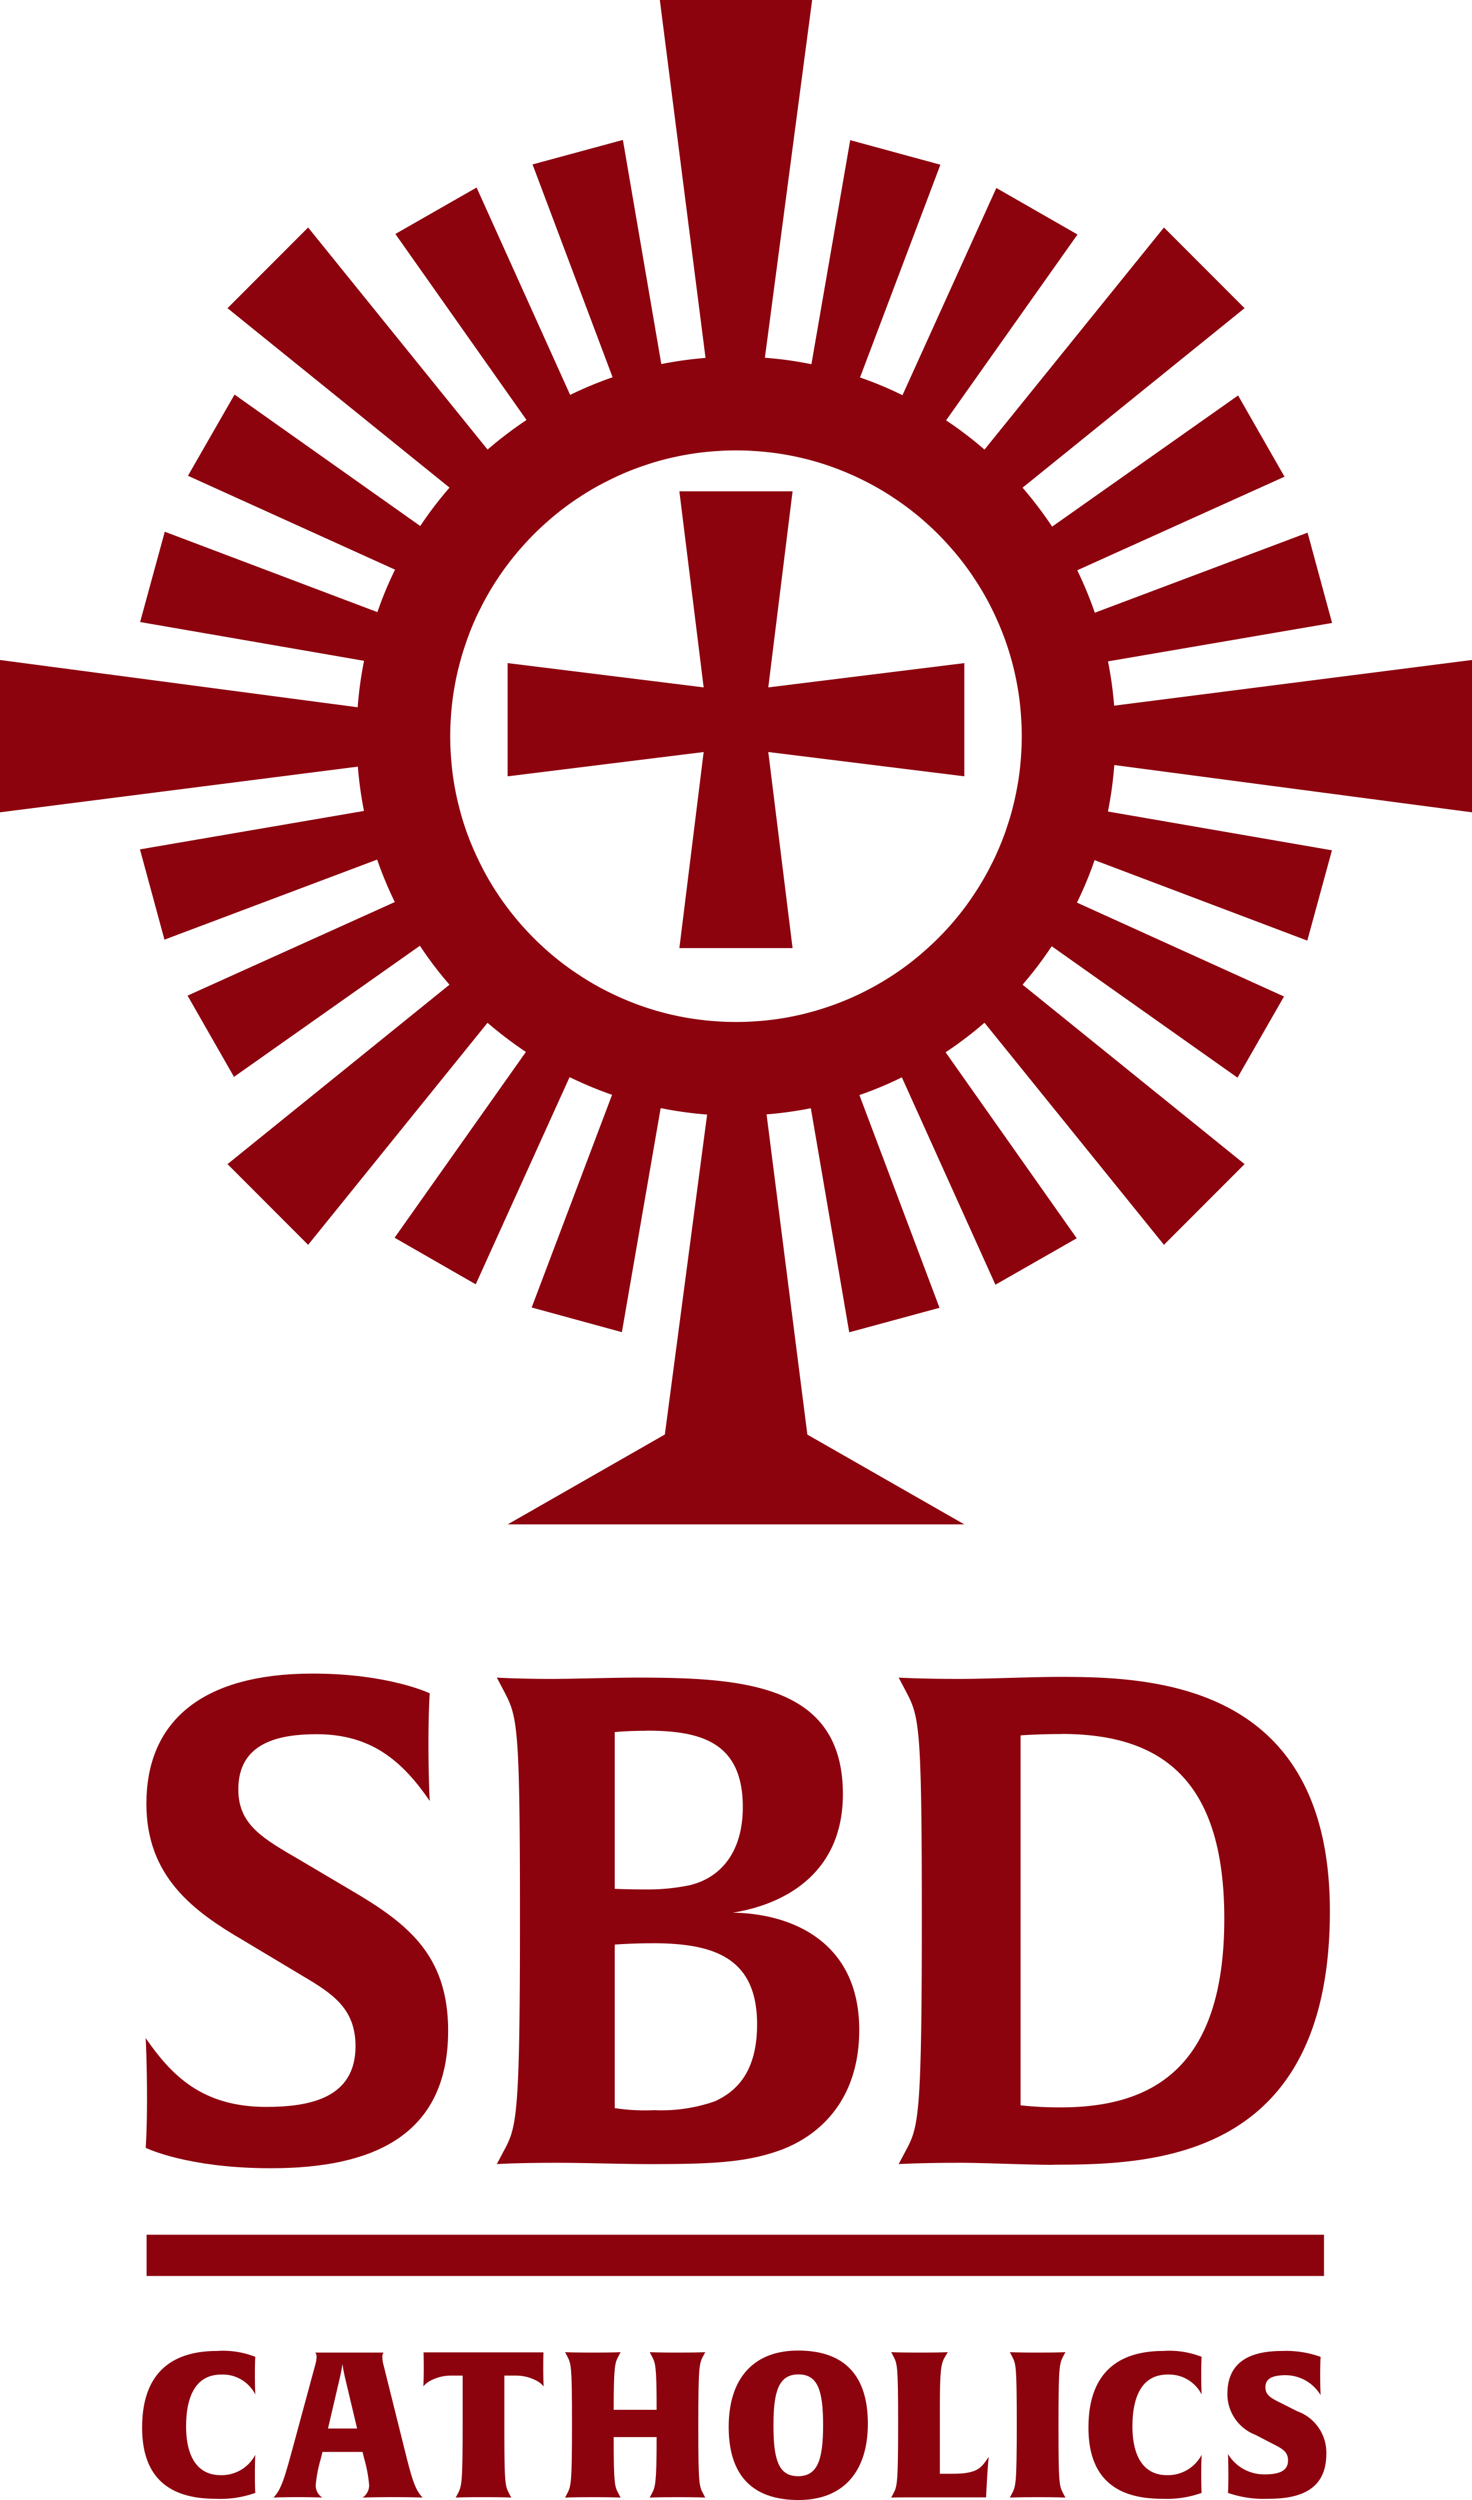 <svg xmlns="http://www.w3.org/2000/svg" xmlns:xlink="http://www.w3.org/1999/xlink" id="Group_301" data-name="Group 301" width="111.83" height="189.888" viewBox="0 0 111.83 189.888"><defs><clipPath id="clip-path"><rect id="Rectangle_297" data-name="Rectangle 297" width="111.83" height="189.888" fill="#8c030e"></rect></clipPath></defs><path id="Path_387" data-name="Path 387" d="M143.512,117.918h-8.6l1.845,14.893-14.893-1.845v8.6l14.893-1.846-1.845,14.893h8.6l-1.845-14.893,14.893,1.846v-8.6l-14.893,1.845Z" transform="translate(-83.299 -80.6)" fill="#8c030e"></path><g id="Group_300" data-name="Group 300"><g id="Group_299" data-name="Group 299" clip-path="url(#clip-path)"><path id="Path_388" data-name="Path 388" d="M111.83,61.7V50.128L84.645,53.6a29.385,29.385,0,0,0-.468-3.365L101.2,47.317l-1.862-6.859L83.175,46.54a28.992,28.992,0,0,0-1.334-3.225l15.745-7.107-3.527-6.171L79.933,40a29.6,29.6,0,0,0-2.247-2.958L94.551,23.408l-6.124-6.13L74.793,34.15a28.671,28.671,0,0,0-2.917-2.223l9.983-14.115-6.165-3.533L68.562,30.018a27.039,27.039,0,0,0-3.225-1.346l6.106-16.16-6.852-1.867-2.946,17.02a27.682,27.682,0,0,0-3.535-.491L61.7,0H50.128L53.6,27.185a29.276,29.276,0,0,0-3.359.468L47.322,10.627l-6.864,1.862L46.54,28.655a29.053,29.053,0,0,0-3.225,1.34L36.207,14.244l-6.171,3.527L40,31.9a30.312,30.312,0,0,0-2.958,2.247L23.408,17.279l-6.124,6.13L34.15,37.037a28.629,28.629,0,0,0-2.223,2.916L17.818,29.971l-3.539,6.166,15.733,7.131a27.9,27.9,0,0,0-1.34,3.225L12.518,40.387l-1.873,6.859,17.013,2.946a28.935,28.935,0,0,0-.485,3.529L0,50.129V61.7l27.185-3.47a29.688,29.688,0,0,0,.467,3.365L10.633,64.514l1.861,6.858,16.16-6.082a28.539,28.539,0,0,0,1.34,3.225L14.249,75.623l3.527,6.171L31.9,71.835a28.552,28.552,0,0,0,2.247,2.958L17.285,88.421l6.124,6.13L37.037,77.686A30.483,30.483,0,0,0,39.953,79.9L29.977,94.012l6.165,3.539,7.131-15.739A29.209,29.209,0,0,0,46.5,83.157L40.392,99.311l6.853,1.874,2.946-17.019a28.939,28.939,0,0,0,3.53.491l-3.212,24.3-11.94,6.828H73.261l-11.924-6.819-3.1-24.323a29.12,29.12,0,0,0,3.364-.468l2.916,17.02,6.859-1.862L65.29,83.175a27.037,27.037,0,0,0,3.225-1.346L75.623,97.58,81.8,94.053,71.84,79.927a28.607,28.607,0,0,0,2.952-2.247L88.427,94.551l6.124-6.13L77.686,74.793A28.738,28.738,0,0,0,79.9,71.871l14.115,9.983,3.533-6.165L81.817,68.557a27.49,27.49,0,0,0,1.34-3.225l16.16,6.112,1.873-6.859L84.171,61.639a29.058,29.058,0,0,0,.485-3.53Zm-35.01.086c-.095.35-.208.687-.32,1.031-.023.077-.053.16-.077.237a21.764,21.764,0,0,1-.937,2.27c-.047.095-.095.2-.148.291a19.832,19.832,0,0,1-1.233,2.152,20.872,20.872,0,0,1-1.945,2.555,21.262,21.262,0,0,1-1.831,1.826,20.936,20.936,0,0,1-2.579,1.974,22.057,22.057,0,0,1-2.158,1.233,21.07,21.07,0,0,1-2.8,1.156,21.339,21.339,0,0,1-2.395.652,20.909,20.909,0,0,1-3.183.421c-.427.029-.86.041-1.292.041s-.866-.012-1.293-.041a21.392,21.392,0,0,1-5.614-1.079,22.012,22.012,0,0,1-2.8-1.168A19.8,19.8,0,0,1,44.062,74.1a20.9,20.9,0,0,1-2.555-1.945,22.183,22.183,0,0,1-1.832-1.832,21.931,21.931,0,0,1-1.968-2.578,20.819,20.819,0,0,1-1.227-2.152,22.012,22.012,0,0,1-1.168-2.8,22.985,22.985,0,0,1-.646-2.395,21.017,21.017,0,0,1-.421-3.189c-.03-.427-.041-.86-.041-1.292s.012-.866.041-1.292a21.2,21.2,0,0,1,.433-3.213,22.22,22.22,0,0,1,.616-2.276,1,1,0,0,1,.042-.119c.148-.45.314-.9.492-1.34l.125-.3c.172-.4.35-.783.546-1.162a20.217,20.217,0,0,1,1.233-2.152,21.505,21.505,0,0,1,1.95-2.549,20.509,20.509,0,0,1,1.832-1.832,20.728,20.728,0,0,1,2.579-1.968,19.74,19.74,0,0,1,2.152-1.227,20.345,20.345,0,0,1,2.8-1.162,20,20,0,0,1,2.4-.652,20.726,20.726,0,0,1,3.183-.421c.427-.03.86-.041,1.293-.041s.865.012,1.292.041a21.406,21.406,0,0,1,5.613,1.079,21.97,21.97,0,0,1,2.8,1.168,20.741,20.741,0,0,1,2.146,1.233,21.59,21.59,0,0,1,2.555,1.95,21.308,21.308,0,0,1,1.826,1.832,20.705,20.705,0,0,1,1.968,2.579,19.945,19.945,0,0,1,1.233,2.158,21.84,21.84,0,0,1,1.162,2.8,21.17,21.17,0,0,1,.646,2.395,20.861,20.861,0,0,1,.421,3.183c.03.427.041.86.041,1.292s-.012.865-.041,1.292a20.564,20.564,0,0,1-.433,3.219c-.095.456-.207.913-.332,1.364" fill="#8c030e"></path><path id="Path_389" data-name="Path 389" d="M44.5,439.228c-6.418,0-9.523-1.553-9.523-1.553s.1-1.242.1-3.727c0-2.743-.1-4.606-.1-4.606,1.967,2.846,4.3,5.227,9.161,5.227,3.312,0,6.78-.673,6.78-4.606,0-2.847-1.708-3.985-4.089-5.383l-4.4-2.639c-3.83-2.226-7.4-4.865-7.4-10.4,0-6.106,4.037-9.885,12.628-9.885,5.8,0,8.9,1.5,8.9,1.5s-.1,1.242-.1,3.83c0,2.691.1,4.347.1,4.347-2.122-3.105-4.5-5.072-8.592-5.072-2.846,0-5.951.621-5.951,4.192,0,2.691,1.863,3.727,4.71,5.382l3.675,2.174c4.347,2.536,7.556,4.917,7.556,10.765,0,8.022-5.8,10.454-13.456,10.454" transform="translate(-23.909 -274.539)" fill="#8c030e"></path><path id="Path_390" data-name="Path 390" d="M140.585,438.6c-2.536.879-5.175.984-9.73.984-1.863,0-5.072-.1-6.935-.1-3.209,0-4.658.1-4.658.1l.465-.88c1.036-1.915,1.294-2.329,1.294-17.855,0-15.061-.207-15.268-1.294-17.338l-.465-.88s1.6.1,4.14.1c1.6,0,4.865-.1,6.418-.1,8.126,0,15.734.466,15.734,8.85,0,6.211-4.71,8.436-8.384,9.006,4.451.051,9.626,2.174,9.626,8.9,0,5.59-3.312,8.229-6.211,9.213M130.6,406.671c-1.4,0-2.38.1-2.38.1v11.9s.828.052,2.536.052a15.81,15.81,0,0,0,3.105-.311c2.277-.517,4.089-2.38,4.089-5.951,0-5.02-3.312-5.8-7.35-5.8m.466,16.148c-1.553,0-2.846.1-2.846.1v12.422a15.231,15.231,0,0,0,3,.155,12.317,12.317,0,0,0,4.607-.673c1.449-.672,3.208-2.018,3.208-5.848,0-5.124-3.364-6.159-7.97-6.159" transform="translate(-81.518 -275.209)" fill="#8c030e"></path><path id="Path_391" data-name="Path 391" d="M227.522,439.528c-2.122,0-5.279-.155-7.091-.155-3.053,0-4.709.1-4.709.1l.466-.88c1.035-1.915,1.294-2.329,1.294-17.855,0-15.061-.207-15.268-1.294-17.338l-.466-.88s1.6.1,4.658.1c2.07,0,5.382-.155,7.608-.155,7.142,0,20.495.517,20.495,17.8,0,18.84-13.353,19.253-20.961,19.253m.569-32.709c-1.812,0-3.105.1-3.105.1v28.1a28.388,28.388,0,0,0,3.053.155c7.246,0,12.422-3.261,12.422-14.337,0-10.662-4.865-14.026-12.37-14.026" transform="translate(-147.45 -275.098)" fill="#8c030e"></path><rect id="Rectangle_296" data-name="Rectangle 296" width="89.452" height="3.133" transform="translate(11.135 169.739)" fill="#8c030e"></rect><path id="Path_392" data-name="Path 392" d="M39.7,575.458c-3.6,0-5.583-1.67-5.583-5.413,0-4.021,2.119-5.815,5.692-5.815a6.662,6.662,0,0,1,2.907.448s-.031.325-.031,1.407c0,.882.031,1.454.031,1.454a2.769,2.769,0,0,0-2.582-1.516c-2.258,0-2.676,2.227-2.676,3.928,0,2.521,1.021,3.712,2.613,3.712a2.889,2.889,0,0,0,2.645-1.547s-.031.479-.031,1.563c0,.99.031,1.33.031,1.33a7.772,7.772,0,0,1-3.016.448" transform="translate(-23.32 -385.663)" fill="#8c030e"></path><path id="Path_393" data-name="Path 393" d="M74.678,575.6c-1.237,0-2.273.031-2.273.031a1.094,1.094,0,0,0,.495-.974,10.271,10.271,0,0,0-.372-1.98l-.123-.51H69.358l-.124.51a10.568,10.568,0,0,0-.387,1.98,1.1,1.1,0,0,0,.495.974s-.788-.031-1.9-.031-1.809.031-1.809.031c.572-.557.85-1.5,1.438-3.665l1.748-6.449a2.361,2.361,0,0,0,.092-.573.438.438,0,0,0-.108-.324H74a.577.577,0,0,0-.093.324,2.308,2.308,0,0,0,.078.573l1.608,6.449c.541,2.18.8,3.108,1.377,3.665,0,0-.912-.031-2.289-.031m-3.588-8.985c-.154-.666-.2-1.021-.217-1.129-.016.077-.047.4-.217,1.129l-.881,3.773h2.212Z" transform="translate(-44.86 -385.93)" fill="#8c030e"></path><path id="Path_394" data-name="Path 394" d="M110.756,567.154a1.749,1.749,0,0,0-.541-.433,3.37,3.37,0,0,0-1.671-.387h-.773v3.82c0,4.5.062,4.562.387,5.181l.139.263s-.634-.031-2.1-.031c-1.485,0-2.119.031-2.119.031l.14-.263c.309-.588.386-.7.386-5.336v-3.665h-.773a3.369,3.369,0,0,0-1.671.387,1.742,1.742,0,0,0-.541.433c0-.016.031-.479.031-1.362,0-.851-.016-1.222-.016-1.222h9.11s-.016.371-.016,1.222c0,.882.031,1.331.031,1.362" transform="translate(-69.456 -385.896)" fill="#8c030e"></path><path id="Path_395" data-name="Path 395" d="M144.186,575.535c-1.485,0-2.119.031-2.119.031l.14-.263c.278-.542.386-.681.386-4.331h-3.263c0,3.665.077,3.758.387,4.331l.139.263s-.634-.031-2.1-.031c-1.485,0-2.119.031-2.119.031l.14-.263c.309-.588.386-.7.386-5.336,0-4.5-.062-4.562-.386-5.181l-.14-.263s.6.031,2.119.031c1.593,0,2.1-.031,2.1-.031l-.139.263c-.279.526-.387.666-.387,4.114h3.263c0-3.449-.093-3.558-.386-4.114l-.14-.263s.6.031,2.119.031c1.593,0,2.1-.031,2.1-.031l-.139.263c-.31.572-.387.7-.387,5.336,0,4.5.062,4.562.387,5.181l.139.263s-.634-.031-2.1-.031" transform="translate(-92.708 -385.863)" fill="#8c030e"></path><path id="Path_396" data-name="Path 396" d="M180.212,575.483c-3.557,0-5.3-1.933-5.3-5.552,0-3.634,1.841-5.8,5.274-5.8,3.557,0,5.3,1.933,5.3,5.553s-1.84,5.8-5.273,5.8m0-9.542c-1.516,0-1.9,1.315-1.9,3.882,0,2.6.387,3.851,1.871,3.851,1.516,0,1.9-1.315,1.9-3.882,0-2.6-.387-3.851-1.871-3.851" transform="translate(-119.553 -385.595)" fill="#8c030e"></path><path id="Path_397" data-name="Path 397" d="M221.173,574.916l-.031.634h-6.016c-.835,0-1.191.016-1.191.016l.14-.263c.309-.573.386-.7.386-5.336,0-4.5-.062-4.562-.386-5.181l-.14-.263s.588.031,2.2.031c1.593,0,2.1-.031,2.1-.031l-.17.278c-.356.587-.433.974-.433,4.1v4.856h.974c1.918,0,2.165-.449,2.737-1.283,0,0-.077.649-.17,2.444" transform="translate(-146.229 -385.863)" fill="#8c030e"></path><path id="Path_398" data-name="Path 398" d="M244.536,575.535c-1.485,0-2.119.031-2.119.031l.14-.263c.309-.588.386-.7.386-5.336,0-4.5-.062-4.562-.386-5.181l-.14-.263s.588.031,2.1.031c1.593,0,2.119-.031,2.119-.031l-.139.263c-.31.588-.387.7-.387,5.336,0,4.5.062,4.562.387,5.181l.139.263s-.634-.031-2.1-.031" transform="translate(-165.697 -385.863)" fill="#8c030e"></path><path id="Path_399" data-name="Path 399" d="M266.867,575.458c-3.6,0-5.583-1.67-5.583-5.413,0-4.021,2.118-5.815,5.692-5.815a6.66,6.66,0,0,1,2.907.448s-.031.325-.031,1.407c0,.882.031,1.454.031,1.454a2.769,2.769,0,0,0-2.582-1.516c-2.258,0-2.675,2.227-2.675,3.928,0,2.521,1.021,3.712,2.613,3.712a2.889,2.889,0,0,0,2.644-1.547s-.031.479-.031,1.563c0,.99.031,1.33.031,1.33a7.772,7.772,0,0,1-3.016.448" transform="translate(-178.593 -385.663)" fill="#8c030e"></path><path id="Path_400" data-name="Path 400" d="M297.752,575.458a8.242,8.242,0,0,1-3.077-.448s.031-.371.031-1.314c0-1.036-.031-1.64-.031-1.64a3.191,3.191,0,0,0,2.83,1.546c1.082,0,1.732-.278,1.732-1.051,0-.711-.495-.928-1.252-1.314l-1.222-.635a3.322,3.322,0,0,1-2.134-3.093c0-2.336,1.547-3.278,4.16-3.278a7.7,7.7,0,0,1,2.923.448s-.031.387-.031,1.361c0,1.005.031,1.547.031,1.547a3.114,3.114,0,0,0-2.66-1.516c-1.16,0-1.531.356-1.531.913,0,.649.479.851,1.315,1.268l1.1.557a3.335,3.335,0,0,1,2.211,3.232c0,2.722-1.98,3.418-4.392,3.418" transform="translate(-201.384 -385.663)" fill="#8c030e"></path></g></g></svg>